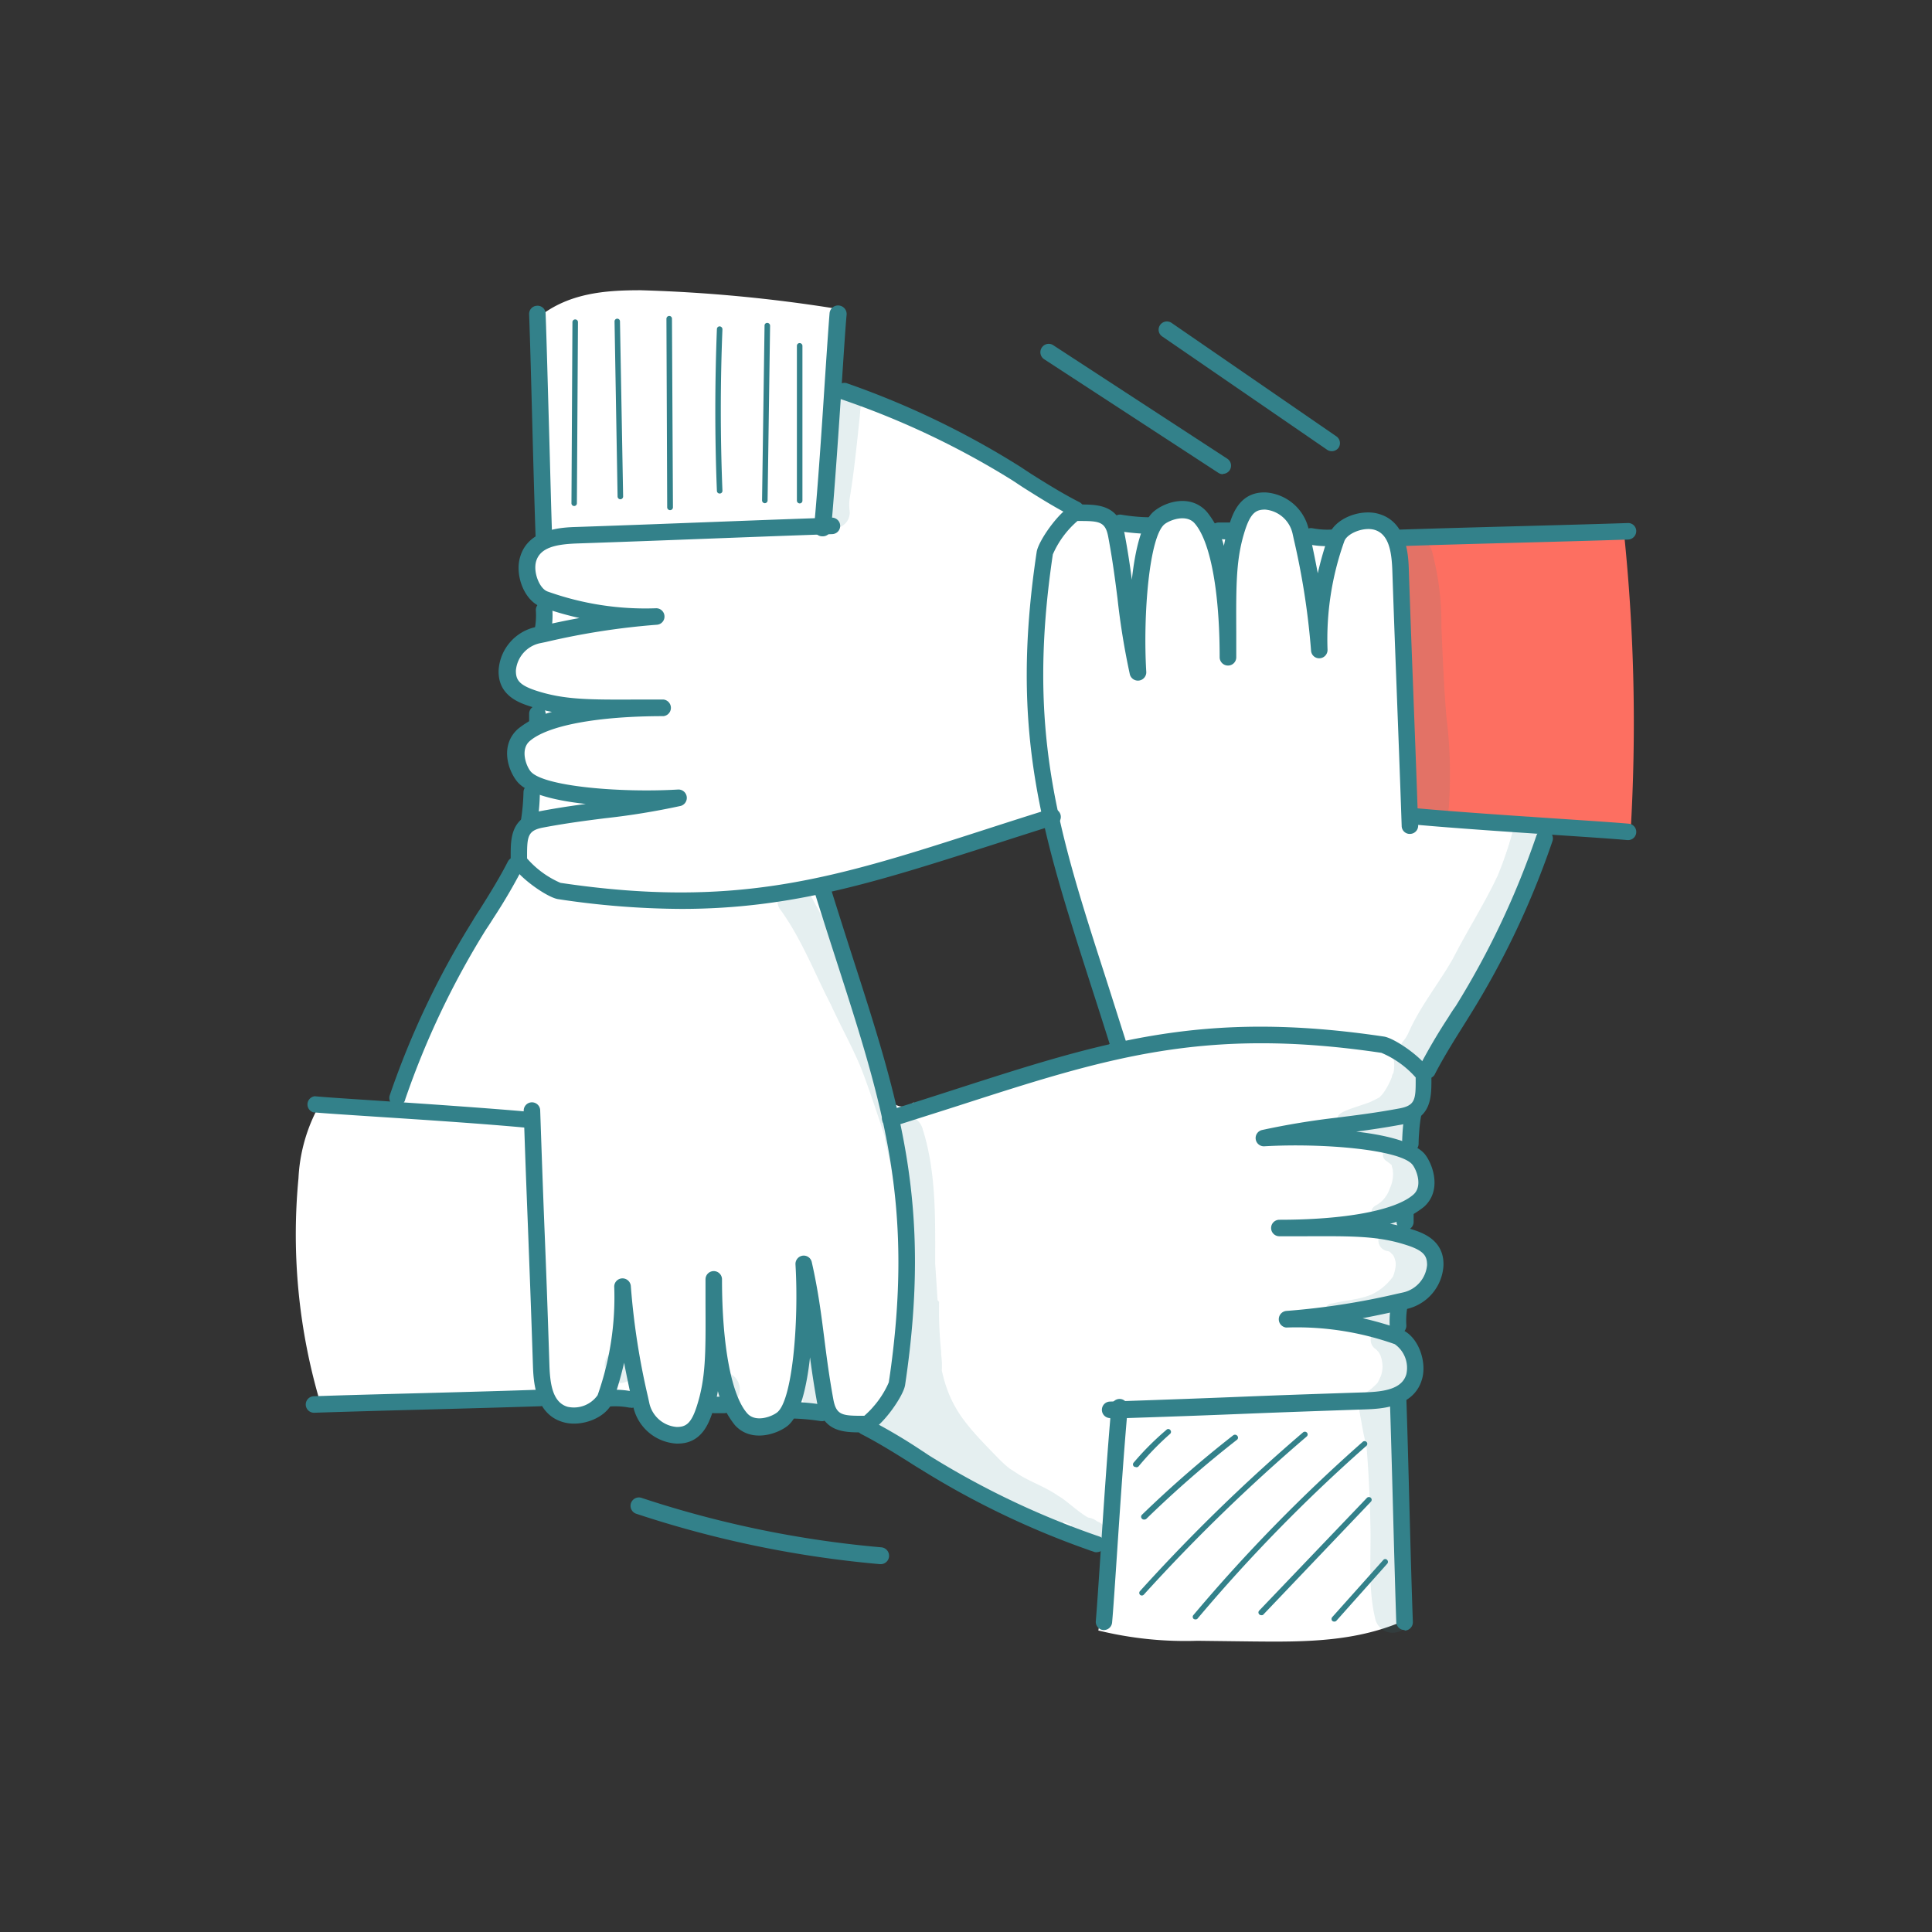 <svg id="Layer_1" data-name="Layer 1" xmlns="http://www.w3.org/2000/svg" viewBox="0 0 178 178"><rect x="0" y="0" width="178" height="178" fill="#333333" stroke="none"/><defs><style>.cls-1{fill:none;}.cls-2{fill:#fff;}.cls-3{fill:#33818a;}.cls-4{fill:#fd6f61;}.cls-5{opacity:0.13;}</style></defs><rect class="cls-1" width="178" height="178"/><path class="cls-2" d="M129.54,113.48c-.51-.65-.11-1.62.45-2.23s1.29-1.15,1.47-2c.29-1.27-.9-2.34-2-3.09a8.86,8.86,0,0,1,1.09-4,5.08,5.08,0,0,0,.73-1.19c.24-.8-.16-1.63-.19-2.69,5.7-6,8.47-14,11-21.72-2.14-.1-4.23-1-6.37-.78-.53,0-1.07.16-1.61.17-1.3,0-2.57-.61-4-.62-1-8.35-.29-16.87-1.7-25.16a2.93,2.93,0,0,0-.55-1.48,2.06,2.06,0,0,0-1-.6,3.31,3.31,0,0,0-3.76,1.9,29.21,29.21,0,0,0-3.23-.33,3.67,3.67,0,0,0-3-3.17c-1.56-.16-3.18,1.25-2.9,2.71l-3-.33a1.57,1.57,0,0,0-.59-1.42A2.65,2.65,0,0,0,109,47a2.6,2.6,0,0,0-2.66,1.49,16.33,16.33,0,0,0-3.35-.16A4.91,4.91,0,0,0,98.87,47a77.62,77.62,0,0,0-22-10.77,34.84,34.84,0,0,1,.3-7.77A138.66,138.66,0,0,0,59,26.74c-3.22,0-6.61.25-9.39,2.49a114.92,114.92,0,0,0,.3,20.55,3.57,3.57,0,0,0-1.65,2.87,2.61,2.61,0,0,0,2,2.53A12.69,12.69,0,0,0,50,58.26,4,4,0,0,0,47,60.78a2.59,2.59,0,0,0,.16,2.86c.67.64,1.75.53,2.56.88-.07.82-.15,1.63-.22,2.45a2.94,2.94,0,0,0-.33,5.35,18.07,18.07,0,0,0-.3,3.45,5.21,5.21,0,0,0-1.2,4.34,70.7,70.7,0,0,0-11,21.68c-2.49.14-5,.29-7.55.6a15.35,15.35,0,0,0-1.62,6.16,54.47,54.47,0,0,0,2,20.67l20.73-.51a3.16,3.16,0,0,0,5.64-.08,5,5,0,0,0,2.76.31,3.55,3.55,0,0,0,7,.55l1.83,0a3.22,3.22,0,0,0,5.89.51A12.36,12.36,0,0,1,77.44,131c.71.33,1.66.68,2.08,0,7.2,4.52,14.51,9.09,22.52,11.72a42.67,42.67,0,0,1-.85,7.5,33.63,33.63,0,0,0,9.13.95l5,.06c4.78.05,9.68.08,14.23-2,0,0-1-20.61-.74-21,.83-.89,1.73-2,1.37-3.2s-1.82-1.79-1.92-3a2.55,2.55,0,0,1,1.54-2.17,5.71,5.71,0,0,0,2.21-1.68,2.8,2.8,0,0,0-.22-2.84A6.66,6.66,0,0,0,129.54,113.48ZM101.39,96.93c-1.36.36-2.73.69-4.1,1s-2.63.84-3.93,1.26c-2.7.87-5.39,1.74-8.11,2.52a1.26,1.26,0,0,1-1.09-.14,1.41,1.41,0,0,1-2.32-.63A145.82,145.82,0,0,0,75.9,83a1.42,1.42,0,0,1,.66-1.6,1.3,1.3,0,0,1,.83-.18.91.91,0,0,1,.35-.19c2.86-.85,5.69-1.77,8.55-2.6,1.44-.41,2.88-.83,4.32-1.22l1.63-.44c.54-.25,1.08-.51,1.63-.75a1.74,1.74,0,0,1,.66-.29,1.4,1.4,0,0,1,1.35.45,1.53,1.53,0,0,1,.37,0,.94.94,0,0,1,.53.41,1.83,1.83,0,0,1,.1.28l0,0a.74.74,0,0,1,.72.65,110.35,110.35,0,0,0,4.74,16.54.66.66,0,0,1-.19.79A1.38,1.38,0,0,1,101.39,96.93Z" transform="translate(0)"/><path class="cls-3" d="M105.39,140a.25.25,0,0,1-.18-.08.25.25,0,0,1,0-.36,104.72,104.72,0,0,1,8.42-7.33.27.27,0,0,1,.36.05.25.25,0,0,1,0,.35,102,102,0,0,0-8.37,7.3A.31.31,0,0,1,105.39,140Z" transform="translate(0)"/><path class="cls-3" d="M105.21,147a.27.27,0,0,1-.17-.06.25.25,0,0,1,0-.36,163,163,0,0,1,15-14.6.26.26,0,0,1,.36,0,.25.25,0,0,1,0,.36,164.74,164.74,0,0,0-15,14.56A.27.27,0,0,1,105.21,147Z" transform="translate(0)"/><path class="cls-3" d="M110.13,149.2a.27.27,0,0,1-.17-.06.25.25,0,0,1,0-.35,150.35,150.35,0,0,1,15.58-15.94.25.25,0,0,1,.36,0,.25.25,0,0,1,0,.35,150.23,150.23,0,0,0-15.53,15.88A.25.25,0,0,1,110.13,149.2Z" transform="translate(0)"/><path class="cls-3" d="M116.19,148.81a.28.28,0,0,1-.17-.07.25.25,0,0,1,0-.36L125.94,138a.26.26,0,0,1,.36,0,.25.25,0,0,1,0,.36l-9.93,10.42A.27.27,0,0,1,116.19,148.81Z" transform="translate(0)"/><path class="cls-3" d="M122.92,149.4a.27.27,0,0,1-.17-.06.26.26,0,0,1,0-.36l4.7-5.26a.23.23,0,0,1,.35,0,.25.25,0,0,1,0,.36l-4.69,5.26A.27.27,0,0,1,122.92,149.4Z" transform="translate(0)"/><path class="cls-3" d="M104.62,135.16a.27.27,0,0,1-.16-.06.25.25,0,0,1,0-.36,25.84,25.84,0,0,1,3-3,.23.23,0,0,1,.35,0,.25.25,0,0,1,0,.36,26.53,26.53,0,0,0-2.91,3A.25.25,0,0,1,104.62,135.16Z" transform="translate(0)"/><path class="cls-3" d="M52.9,46.62h0a.25.25,0,0,1-.25-.26l.09-16.68a.25.25,0,0,1,.25-.25h0a.25.25,0,0,1,.26.25l-.1,16.69A.25.25,0,0,1,52.9,46.62Z" transform="translate(0)"/><path class="cls-3" d="M57.16,46a.26.26,0,0,1-.26-.25l-.28-16.13a.25.25,0,0,1,.25-.26h0a.25.25,0,0,1,.25.25l.29,16.13a.26.26,0,0,1-.25.26Z" transform="translate(0)"/><path class="cls-3" d="M61.73,47a.26.26,0,0,1-.26-.26L61.4,29.36a.26.26,0,0,1,.26-.25h0a.25.25,0,0,1,.25.25L62,46.74a.26.26,0,0,1-.25.26Z" transform="translate(0)"/><path class="cls-3" d="M66.3,45.47a.25.25,0,0,1-.25-.25c-.2-4.94-.19-10,0-14.9a.25.25,0,0,1,.26-.25.27.27,0,0,1,.25.27c-.2,4.93-.2,9.93,0,14.86a.25.25,0,0,1-.24.27Z" transform="translate(0)"/><path class="cls-3" d="M70.46,46.36h0a.26.26,0,0,1-.25-.26L70.44,30a.24.24,0,0,1,.26-.25.26.26,0,0,1,.25.26l-.23,16.06A.26.26,0,0,1,70.46,46.36Z" transform="translate(0)"/><path class="cls-3" d="M73.68,46.38a.26.26,0,0,1-.26-.25V31.86a.25.25,0,0,1,.25-.25h0a.26.26,0,0,1,.26.25V46.13a.25.25,0,0,1-.25.25Z" transform="translate(0)"/><path class="cls-4" d="M149.62,49.07a152,152,0,0,1-21.12.72q1.25,12.85,1.82,25.78l19.9,1.25A169.45,169.45,0,0,0,149.62,49.07Z" transform="translate(0)"/><g class="cls-5"><path class="cls-3" d="M133.52,73.78a42.57,42.57,0,0,0-.26-7.73c-.23-2.75-.34-5.51-.46-8.27a25.84,25.84,0,0,0-.87-7,1.84,1.84,0,0,0-3.54,1c1.5,4.54,1,11.58,1.34,18.72.08.77.12,1.53.26,2.29a4.67,4.67,0,0,0,.17,1.12c.06.68-.06.34.17.92a1.65,1.65,0,0,0,3.17-.63C133.4,74.93,133.5,74.27,133.52,73.78Z" transform="translate(0)"/></g><g class="cls-5"><path class="cls-3" d="M142.45,76.5a1.55,1.55,0,0,0-3-.2A33.8,33.8,0,0,1,138,80.64c-1.23,2.63-2.81,5.08-4.13,7.67-1.3,2.29-3,4.37-4.07,6.77-.38.84-.58.78-.77,1.28a3,3,0,0,0-.92-.38,1.22,1.22,0,0,0-.51,0,3.22,3.22,0,0,1,.78,2.87.86.86,0,0,0-.15.39,6.54,6.54,0,0,1-.77,1.45l-.17.21a.8.8,0,0,0-.15.17h0c-.14.1-.69.36-.89.46-1.48.55-2.85.85-3,1.37a.92.92,0,0,0,.44,1.31,1.55,1.55,0,0,0,1.55,1.32h1.58a1.22,1.22,0,0,0,0,.38h0a3.29,3.29,0,0,1,.61.34.67.67,0,0,0,.34.74,3.94,3.94,0,0,1,.45.36c0,.11.06.25.1.43a3.1,3.1,0,0,1-.27,1.71,2.91,2.91,0,0,1-.82,1.25l-.2.15c-.17.14-.41.2-.53.38a.7.7,0,0,0,.36,1.1.94.94,0,0,0,.47,0,.85.85,0,0,0,.33.29.86.86,0,0,0,0,.72v0l-.1,0a1,1,0,0,0,.12,1.85,2,2,0,0,1,.35.09h0c.1.08.26.26.32.32l.11.2a4.77,4.77,0,0,1,.13.47v.21l0,.09a3.78,3.78,0,0,1-.25,1,5.12,5.12,0,0,1-2,1.67,8,8,0,0,1-1.81.47l.16,0a18,18,0,0,0-1.92.34.72.72,0,0,0-.69.6c0,.94.78.72,1.32.66s.91,0,1.36-.11a1.24,1.24,0,0,0,.65,1.08c.35.15.72.34,1.11.49a1,1,0,0,0,.25,1.5l0,0s0,0,.07.07l.17.18c.06.09.12.21.16.28a3.14,3.14,0,0,1,.16.58,2.6,2.6,0,0,1-.12,1.39c-.21.43-.19.42-.29.59a4,4,0,0,1-.29.29,4.28,4.28,0,0,1-.73.58.69.69,0,0,0-.41,1,1,1,0,0,0-.21.92c.17.92.32,1.85.54,2.77a1.24,1.24,0,0,0,.09.4c.16,1.93.32,4.92.34,6.82.11,3-.26,6.12.48,9.06a1.65,1.65,0,0,0,2.74.72,3,3,0,0,0,.51-2.33c-.25-4.6-.09-9.22-.73-13.79-.06-.5-.12-1-.19-1.51a8.22,8.22,0,0,0,.19-1.29,6.67,6.67,0,0,0-.07-1.79l-.07-.13a5.8,5.8,0,0,0,.73-1,4.4,4.4,0,0,0-.56-5,5.46,5.46,0,0,0-.44-.38,1.41,1.41,0,0,0,0-1.9,1.47,1.47,0,0,0-1-.41h0l-.27-.06c.21-.11.42-.23.62-.36a1,1,0,0,0,.68.6c.64.14,1.22-.31,1.77-.58a3.87,3.87,0,0,0,1.12-5.25,4.32,4.32,0,0,0-2.53-1.82.92.92,0,0,0-.19-.4l.39-.17a3.85,3.85,0,0,0,1.59-5.16,4,4,0,0,0-1.21-1.46,1.65,1.65,0,0,0,.7-2.41,1.83,1.83,0,0,0-1.23-.82,2.61,2.61,0,0,0,.28-.17c.81-.66.73-.51,1.15-1.61a3.9,3.9,0,0,0-.18-2.54.82.82,0,0,0,.25-.12,1.61,1.61,0,0,0,.64-.79,1.06,1.06,0,0,0,.61,0,1.21,1.21,0,0,0,.57-.37c0-.06.43-.54.52-.7.67-1.07,1.33-2.14,2-3.22,1-1.76,2.15-3.49,3.08-5.33.23-.56.73-1.11.55-1.75a1,1,0,0,0-.38-.58A33.23,33.23,0,0,0,141.68,79C141.93,78.19,142.54,77.38,142.45,76.5Z" transform="translate(0)"/></g><g class="cls-5"><path class="cls-3" d="M97.24,140.88a.85.85,0,0,0,.74-.68l.75.29a1.68,1.68,0,0,0-.21,1.31l.33.15a7.46,7.46,0,0,1,1.26.72l.35.25a1.56,1.56,0,0,0,1.14-1.77c0-.05.05-.1.07-.16.12-.48-.24-.69-.59-.82a1.57,1.57,0,0,0-.83-.35c-1-.58-2.06-1.63-2.75-2-1.09-.77-2.36-1.21-3.51-1.89l-1-.65a11.57,11.57,0,0,1-1-.91c-2.84-2.92-4.44-4.52-5.22-8.11a7.27,7.27,0,0,0-.06-1.47c0-.1,0-.19,0-.29a36.13,36.13,0,0,1-.19-4.54.75.75,0,0,0-.14-.17c-.07-1.11-.14-2.23-.22-3.35,0-4.16.11-8.37-1.14-12.38a1.74,1.74,0,0,0-2.46-1.13c-.24-.94-.49-1.88-.76-2.81-1.16-3.72-2.07-5.3-3.3-8.46a52.53,52.53,0,0,0-3.14-7.93c-.49-.79-.9-2-1.85-2.25a1.52,1.52,0,0,0-1.7,2.21c2,2.71,3.19,5.87,4.72,8.83.84,1.84,1.82,3.61,2.62,5.45.54,1.22,1.66,4.57,2.38,6.78a2.34,2.34,0,0,0,0,.26c1.25,4.92,1.45,9.14,1.19,15.94a39.18,39.18,0,0,1-1.29,8.15h0a1.24,1.24,0,0,0-.87,2.11c1.48,1.17,2.93,2.39,4.42,3.54s3.11,2,4.7,2.88,3.39,1.7,5.13,2.45c.69.29,1.39.54,2.08.8A.65.65,0,0,0,97.24,140.88Z" transform="translate(0)"/></g><g class="cls-5"><path class="cls-3" d="M76.23,128.22a1.32,1.32,0,0,0-.55-.83l-.2-.14c.08-.55,0-1.15,0-1.7s.06-.88-.27-1.18a.93.93,0,0,0-1.57.65c0,.7-.07,1.45,0,2.15a1,1,0,0,0,.1,1.24l.08.1h0v.08A1.22,1.22,0,1,0,76.23,128.22Z" transform="translate(0)"/></g><g class="cls-5"><path class="cls-3" d="M66.69,126.41a1.6,1.6,0,0,0,0,3.19A1.6,1.6,0,0,0,66.69,126.41Z" transform="translate(0)"/></g><g class="cls-5"><path class="cls-3" d="M57.18,124.24a1.6,1.6,0,0,0,0,3.19A1.6,1.6,0,0,0,57.18,124.24Z" transform="translate(0)"/></g><g class="cls-5"><path class="cls-3" d="M79.18,36.43a1.29,1.29,0,0,0-2.47.49c-.25,3.17-.54,6.29-.9,8.57a13.73,13.73,0,0,0-.38,1.66A1.43,1.43,0,1,0,78.27,47a4.11,4.11,0,0,1,0-1c.34-2,.56-4.05.78-6.08.08-.81.18-1.63.24-2.45A1.94,1.94,0,0,0,79.18,36.43Z" transform="translate(0)"/></g><path class="cls-3" d="M103.11,97.17a.76.76,0,0,1-.73-.53c-.67-2.14-1.32-4.16-1.94-6.08C96,76.7,93,67.55,95.51,50.86c.17-1.15,2.53-4.38,3.62-4.38h.31c1.71,0,3.67,0,4.18,2.75.29,1.53.49,2.89.66,4.18.31-2.86.94-5.41,2.06-6.32s3.41-1.58,4.87.09a8.24,8.24,0,0,1,1.55,3.11,16.33,16.33,0,0,1,.51-2c.32-1,1-3,3.35-2.92a4.37,4.37,0,0,1,3.95,3.38l.13.58c.2.94.46,2.13.71,3.49a31.72,31.72,0,0,1,1-3.47c.57-1.64,3-2.49,4.63-2,2.61.75,2.72,3.88,2.76,5.21.2,5.84.32,8.79.43,11.74s.23,5.9.43,11.75a.76.76,0,0,1-.74.78.74.74,0,0,1-.78-.73c-.2-5.84-.32-8.79-.43-11.74s-.23-5.9-.43-11.75c-.06-1.74-.3-3.41-1.66-3.8-1-.28-2.52.33-2.77,1.07a26.76,26.76,0,0,0-1.54,10,.77.77,0,0,1-.74.77.75.75,0,0,1-.78-.72,68.42,68.42,0,0,0-1.58-10.21l-.13-.59a2.84,2.84,0,0,0-2.52-2.18c-.8,0-1.31.25-1.84,1.87-.84,2.6-.84,4.88-.82,9.43,0,.71,0,1.48,0,2.31a.76.76,0,0,1-.76.76.77.77,0,0,1-.77-.76c0-6.09-.86-10.7-2.31-12.35-.78-.88-2.3-.29-2.77.09-1.39,1.13-2,8.25-1.68,13.63a.77.77,0,0,1-1.51.22,67.28,67.28,0,0,1-1.14-7c-.22-1.73-.45-3.53-.85-5.66-.26-1.44-.83-1.49-2.67-1.49h-.17A8.6,8.6,0,0,0,97,51.08c-2.43,16.34.47,25.36,4.87,39,.62,1.93,1.27,4,1.94,6.09a.76.76,0,0,1-.5,1A.83.83,0,0,1,103.11,97.17ZM99.14,48h0Z" transform="translate(0)"/><path class="cls-3" d="M101.71,150.18h-.07a.76.76,0,0,1-.68-.83c.09-1.06.25-3.4.43-6.12.29-4.35.65-9.77,1-13.6a.76.76,0,1,1,1.51.14c-.35,3.81-.71,9.22-1,13.56-.19,2.84-.34,5.09-.44,6.16A.76.76,0,0,1,101.71,150.18Z" transform="translate(0)"/><path class="cls-3" d="M131.45,99.37a.68.68,0,0,1-.34-.08.77.77,0,0,1-.35-1,52.72,52.72,0,0,1,2.69-4.58c.22-.36.44-.7.66-1A76.71,76.71,0,0,0,141.55,77a.77.77,0,0,1,1-.47.76.76,0,0,1,.47,1,77.59,77.59,0,0,1-7.59,16l-.66,1.06c-.92,1.46-1.87,3-2.61,4.45A.77.77,0,0,1,131.45,99.37Z" transform="translate(0)"/><path class="cls-3" d="M129.4,150.18a.77.77,0,0,1-.76-.73c-.09-2.73-.2-6.65-.3-10.45s-.21-7.71-.3-10.43a.76.76,0,0,1,1.52,0c.1,2.73.2,6.65.3,10.44s.21,7.71.31,10.43a.77.77,0,0,1-.74.79Z" transform="translate(0)"/><path class="cls-3" d="M128.8,122.92a.77.77,0,0,1-.76-.71,8.51,8.51,0,0,1,.15-2.14.76.76,0,0,1,1.49.29,6.85,6.85,0,0,0-.11,1.75.78.78,0,0,1-.72.81Z" transform="translate(0)"/><path class="cls-3" d="M129.4,113.34h0a.77.77,0,0,1-.73-.8l.05-.9a.75.75,0,0,1,.79-.73.77.77,0,0,1,.73.8l0,.91A.77.77,0,0,1,129.4,113.34Z" transform="translate(0)"/><path class="cls-3" d="M129.93,106.14h0a.76.76,0,0,1-.75-.78,19.74,19.74,0,0,1,.25-2.87.77.77,0,1,1,1.51.25,16.74,16.74,0,0,0-.24,2.65A.77.77,0,0,1,129.93,106.14Z" transform="translate(0)"/><path class="cls-3" d="M62.78,83.74a77.46,77.46,0,0,1-11.36-.9c-1.14-.17-4.37-2.53-4.37-3.62v-.31c0-1.72,0-3.67,2.74-4.18,1.54-.29,2.9-.49,4.18-.66-2.85-.31-5.41-.94-6.32-2.06s-1.57-3.41.09-4.87a8.39,8.39,0,0,1,3.11-1.55,16.82,16.82,0,0,1-2-.51c-1-.32-3-1-2.91-3.35a4.35,4.35,0,0,1,3.37-3.95l.58-.12c.94-.21,2.13-.47,3.5-.72a29.1,29.1,0,0,1-3.47-1c-1.65-.57-2.5-3-2-4.62.75-2.62,3.88-2.73,5.22-2.77,5.85-.2,8.8-.32,11.75-.43s5.9-.23,11.73-.43a.77.77,0,0,1,.79.74.76.76,0,0,1-.74.78c-5.82.2-8.77.32-11.72.43s-5.91.23-11.76.43c-2,.07-3.43.38-3.8,1.66-.28,1,.32,2.52,1.07,2.77a26.72,26.72,0,0,0,10,1.54.76.76,0,0,1,.76.74.75.75,0,0,1-.71.78,66.89,66.89,0,0,0-10.22,1.59l-.58.12a2.82,2.82,0,0,0-2.18,2.52c0,.81.25,1.31,1.86,1.84,2.61.85,4.89.84,9.44.82h2.3a.77.77,0,0,1,0,1.53c-6.08,0-10.69.86-12.34,2.31-.88.78-.3,2.3.09,2.77,1.12,1.39,8.25,2,13.62,1.68a.77.77,0,0,1,.22,1.51,67.12,67.12,0,0,1-7,1.14c-1.74.22-3.53.45-5.66.85-1.44.27-1.5.81-1.5,2.67v.18a8.61,8.61,0,0,0,3.08,2.25c16.33,2.43,25.35-.47,39-4.87,1.92-.62,3.94-1.27,6.09-1.94A.76.76,0,1,1,97.2,76c-2.14.67-4.15,1.32-6.08,1.94C80.75,81.25,73,83.74,62.78,83.74ZM48.57,79.22Z" transform="translate(0)"/><path class="cls-3" d="M150,77.4h-.07c-1.06-.1-3.41-.26-6.13-.44-4.35-.29-9.77-.65-13.6-1a.75.75,0,0,1-.69-.82.76.76,0,0,1,.83-.69c3.81.35,9.22.71,13.56,1,2.84.19,5.09.34,6.17.44a.76.76,0,0,1,.68.83A.75.75,0,0,1,150,77.4Z" transform="translate(0)"/><path class="cls-3" d="M99.18,47.67a.81.81,0,0,1-.34-.08c-1.56-.78-3.1-1.75-4.59-2.69l-1-.66A76.38,76.38,0,0,0,77.55,36.8a.76.76,0,0,1-.47-1,.75.75,0,0,1,1-.47A78.62,78.62,0,0,1,94,43l1,.66c1.46.92,3,1.87,4.46,2.61a.77.77,0,0,1-.34,1.45Z" transform="translate(0)"/><path class="cls-3" d="M129.11,50.31a.76.76,0,0,1-.76-.73.77.77,0,0,1,.74-.79c2.72-.09,6.63-.2,10.41-.3s7.73-.21,10.46-.3a.74.74,0,0,1,.79.73.78.78,0,0,1-.74.79c-2.73.09-6.67.2-10.47.3s-7.69.21-10.4.3Z" transform="translate(0)"/><path class="cls-3" d="M122.25,50.32a8.69,8.69,0,0,1-1.61-.15.76.76,0,0,1,.29-1.5,7.3,7.3,0,0,0,1.75.12.74.74,0,0,1,.8.71.76.76,0,0,1-.71.81Z" transform="translate(0)"/><path class="cls-3" d="M113.15,49.71h0l-.91-.05a.75.75,0,0,1-.72-.79.76.76,0,0,1,.8-.73l.9,0a.76.76,0,0,1,0,1.52Z" transform="translate(0)"/><path class="cls-3" d="M105.94,49.19h0a21.11,21.11,0,0,1-2.87-.26.76.76,0,0,1,.24-1.51,17,17,0,0,0,2.65.24.77.77,0,0,1,0,1.53Z" transform="translate(0)"/><path class="cls-3" d="M62.46,133H62.3a4.34,4.34,0,0,1-3.95-3.37l-.13-.59c-.2-.94-.46-2.13-.72-3.49a31,31,0,0,1-1,3.47c-.57,1.65-3,2.5-4.63,2-2.62-.75-2.72-3.88-2.77-5.22-.19-5.82-.31-8.77-.42-11.72s-.24-5.9-.43-11.76a.76.76,0,1,1,1.52,0c.2,5.85.31,8.8.43,11.75s.23,5.9.42,11.73c.06,1.75.31,3.41,1.67,3.81a2.67,2.67,0,0,0,2.77-1.07,27,27,0,0,0,1.53-10,.76.76,0,0,1,.74-.76.77.77,0,0,1,.79.72,66.76,66.76,0,0,0,1.58,10.2l.13.6a2.81,2.81,0,0,0,2.52,2.17c.79,0,1.31-.25,1.83-1.86.85-2.61.84-4.89.82-9.44v-2.3a.76.76,0,1,1,1.52,0c0,6.08.87,10.7,2.32,12.34.78.89,2.29.3,2.77-.09,1.39-1.12,2-8.24,1.68-13.62a.77.77,0,0,1,.65-.81.76.76,0,0,1,.85.59c.59,2.61.86,4.72,1.15,7,.22,1.74.45,3.53.84,5.66.27,1.44.82,1.5,2.68,1.5h.17a8.76,8.76,0,0,0,2.26-3.08c2.43-16.33-.48-25.35-4.88-39-.62-1.92-1.27-3.94-1.94-6.09a.76.76,0,0,1,1.46-.45c.67,2.14,1.31,4.15,1.93,6.08,4.47,13.85,7.42,23,4.93,39.7-.17,1.15-2.52,4.37-3.62,4.37h-.3c-1.72,0-3.67,0-4.19-2.74-.28-1.54-.48-2.89-.65-4.18-.32,2.86-.94,5.41-2.07,6.32-1,.79-3.4,1.57-4.87-.09a8.55,8.55,0,0,1-1.55-3.11,14.65,14.65,0,0,1-.51,2C65.33,131,64.7,133,62.46,133Zm17.32-2.61Z" transform="translate(0)"/><path class="cls-3" d="M75.76,49.41h-.07a.76.76,0,0,1-.69-.83c.36-3.81.72-9.22,1-13.57.19-2.84.34-5.08.43-6.15A.76.76,0,0,1,78,29c-.1,1.05-.25,3.4-.43,6.11-.29,4.36-.65,9.78-1,13.61A.76.76,0,0,1,75.76,49.41Z" transform="translate(0)"/><path class="cls-3" d="M36.64,101.88a.69.69,0,0,1-.24,0,.76.76,0,0,1-.48-1,78,78,0,0,1,7.6-16q.31-.53.66-1.05c.92-1.46,1.87-3,2.61-4.45a.77.77,0,0,1,1-.35.76.76,0,0,1,.34,1,51.86,51.86,0,0,1-2.69,4.59c-.22.35-.44.7-.65,1a76.66,76.66,0,0,0-7.45,15.65A.75.75,0,0,1,36.64,101.88Z" transform="translate(0)"/><path class="cls-3" d="M50.12,50.56a.75.75,0,0,1-.76-.73c-.1-2.73-.21-6.65-.31-10.45s-.2-7.71-.3-10.43a.75.75,0,0,1,.73-.78.74.74,0,0,1,.79.73c.1,2.73.2,6.65.31,10.44s.2,7.71.3,10.43a.78.78,0,0,1-.74.79Z" transform="translate(0)"/><path class="cls-3" d="M50,58.89h-.14a.76.76,0,0,1-.6-.9,6.77,6.77,0,0,0,.11-1.74.76.76,0,1,1,1.52-.1,8.12,8.12,0,0,1-.14,2.14A.76.76,0,0,1,50,58.89Z" transform="translate(0)"/><path class="cls-3" d="M49.47,67.43h0a.76.76,0,0,1-.72-.8l0-.9a.77.77,0,0,1,.8-.73.76.76,0,0,1,.72.8l0,.91A.77.77,0,0,1,49.47,67.43Z" transform="translate(0)"/><path class="cls-3" d="M48.74,76.49h-.12a.76.76,0,0,1-.63-.87A19.77,19.77,0,0,0,48.23,73a.75.75,0,0,1,.76-.75h0a.75.75,0,0,1,.75.77,18.57,18.57,0,0,1-.26,2.88A.75.75,0,0,1,48.74,76.49Z" transform="translate(0)"/><path class="cls-3" d="M102.28,130.65a.76.76,0,0,1,0-1.52c5.84-.2,8.79-.31,11.74-.43s5.9-.23,11.75-.42c1.74-.06,3.41-.3,3.8-1.67a2.67,2.67,0,0,0-1.07-2.77,27,27,0,0,0-10-1.53.77.77,0,0,1,0-1.53,67.13,67.13,0,0,0,10.21-1.58l.59-.13a2.84,2.84,0,0,0,2.18-2.52c0-.8-.25-1.31-1.87-1.83-2.6-.85-4.88-.84-9.44-.82h-2.3a.76.76,0,0,1,0-1.52c6.09,0,10.7-.87,12.35-2.32.88-.77.29-2.29-.09-2.76-1.13-1.39-8.25-2-13.63-1.69a.76.76,0,0,1-.22-1.5,70.29,70.29,0,0,1,7-1.15c1.73-.22,3.53-.44,5.66-.84,1.44-.27,1.5-.82,1.49-2.68v-.17A8.72,8.72,0,0,0,127.27,97c-16.34-2.43-25.36.48-39,4.88-1.93.62-4,1.27-6.09,1.94a.77.77,0,0,1-.46-1.46c2.14-.66,4.16-1.31,6.08-1.93,13.86-4.47,23-7.42,39.7-4.93,1.15.17,4.38,2.52,4.38,3.62v.3c0,1.72,0,3.67-2.75,4.19-1.53.28-2.89.48-4.18.65,2.86.32,5.41,1,6.32,2.07.79,1,1.58,3.4-.09,4.87a8.39,8.39,0,0,1-3.11,1.55,14.65,14.65,0,0,1,2,.51c1,.31,3,1,2.92,3.34a4.36,4.36,0,0,1-3.38,4l-.59.13c-.93.2-2.12.46-3.48.72a31.57,31.57,0,0,1,3.47,1c1.64.57,2.49,3,2,4.63-.75,2.62-3.88,2.72-5.21,2.77-5.84.2-8.79.31-11.74.43s-5.9.23-11.75.42Zm28.1-31.31Zm0-.21Z" transform="translate(0)"/><path class="cls-3" d="M48.65,103.91h-.07c-3.81-.36-9.22-.72-13.56-1-2.84-.19-5.09-.33-6.16-.43A.76.76,0,0,1,29,101c1.06.1,3.4.25,6.12.43,4.35.29,9.77.66,13.6,1a.76.76,0,0,1-.07,1.52Z" transform="translate(0)"/><path class="cls-3" d="M101.12,143a.73.73,0,0,1-.25,0,78.15,78.15,0,0,1-16-7.6c-.35-.21-.71-.43-1.06-.66-1.46-.92-3-1.87-4.45-2.61a.76.76,0,1,1,.68-1.36,50.19,50.19,0,0,1,4.58,2.68l1,.66a76.74,76.74,0,0,0,15.66,7.45.76.76,0,0,1,.47,1A.77.77,0,0,1,101.12,143Z" transform="translate(0)"/><path class="cls-3" d="M28.93,130.16a.76.76,0,0,1,0-1.52c2.73-.1,6.65-.2,10.45-.3s7.71-.21,10.43-.31h0a.77.77,0,0,1,0,1.53c-2.73.09-6.65.2-10.44.3s-7.71.21-10.43.3Z" transform="translate(0)"/><path class="cls-3" d="M58.13,129.69l-.14,0a6.87,6.87,0,0,0-1.75-.11.76.76,0,0,1-.81-.71.77.77,0,0,1,.71-.81,8.07,8.07,0,0,1,2.14.14.76.76,0,0,1-.15,1.51Z" transform="translate(0)"/><path class="cls-3" d="M66.68,130.2h0l-.91,0a.76.76,0,0,1-.72-.8.75.75,0,0,1,.8-.72l.9,0a.77.77,0,0,1,.73.8A.76.76,0,0,1,66.68,130.2Z" transform="translate(0)"/><path class="cls-3" d="M75.74,130.93h-.13a19.48,19.48,0,0,0-2.65-.24.76.76,0,0,1,0-1.52h0a18.45,18.45,0,0,1,2.87.26.76.76,0,0,1-.12,1.51Z" transform="translate(0)"/><path class="cls-3" d="M112.68,43.69a.79.79,0,0,1-.42-.12L96.19,33.09A.77.77,0,0,1,96,32a.76.76,0,0,1,1-.22l16.07,10.48a.76.76,0,0,1-.41,1.4Z" transform="translate(0)"/><path class="cls-3" d="M122.69,41.57a.76.76,0,0,1-.43-.14L107.08,31a.75.75,0,0,1-.2-1.05.76.76,0,0,1,1.06-.2l15.18,10.45a.76.76,0,0,1,.2,1.06A.78.78,0,0,1,122.69,41.57Z" transform="translate(0)"/><path class="cls-3" d="M81.15,144.11h-.07a98.92,98.92,0,0,1-22.45-4.64A.76.76,0,1,1,59.1,138a97.11,97.11,0,0,0,22.11,4.56.78.78,0,0,1,.7.83A.77.77,0,0,1,81.15,144.11Z" transform="translate(0)"/></svg>